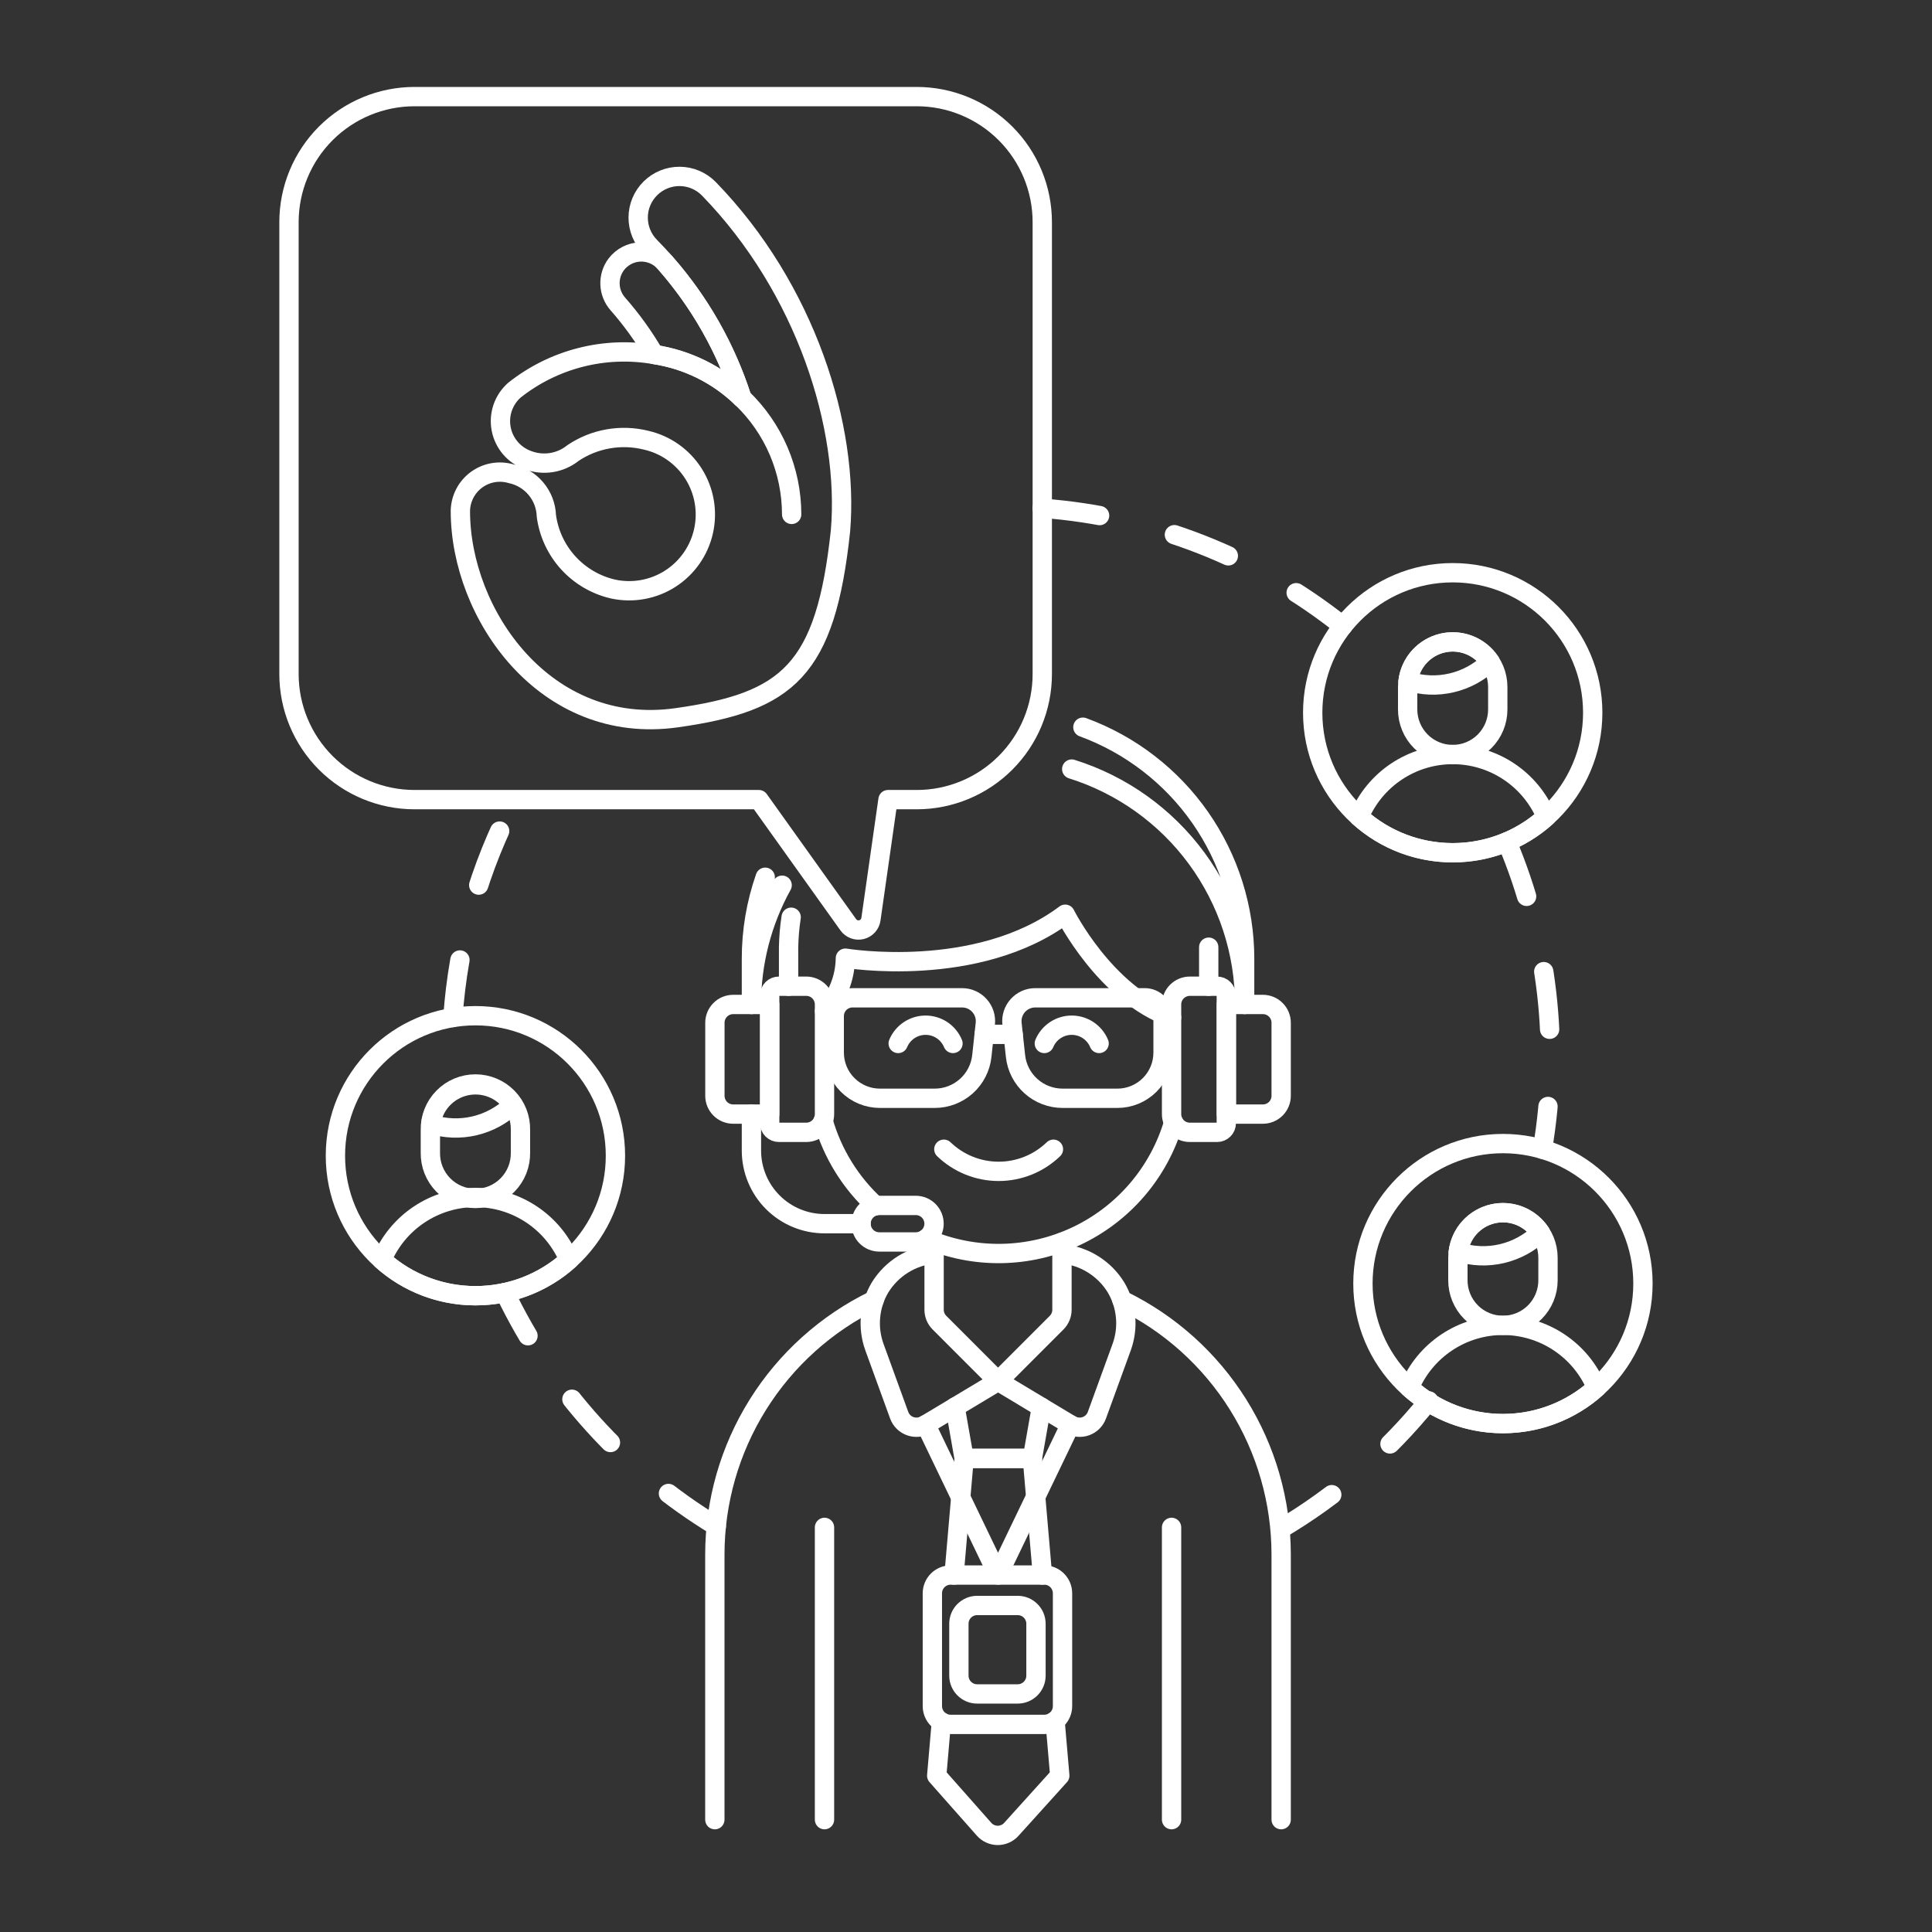 <?xml version="1.0" encoding="UTF-8"?>
<svg xmlns="http://www.w3.org/2000/svg" fill="none" viewBox="0 0 500 500">
  <rect x="0" y="0" width="500" height="500" fill="#333333" stroke="none"/>
  <g transform="matrix(5,0,0,5,0,0)">
    <path stroke="#ffffff" stroke-dasharray="3 4" stroke-linecap="round" stroke-linejoin="round" d="M78 43.574C80.115 48.594 80.752 54.114 79.836 59.484"></path>
    <path stroke="#ffffff" stroke-dasharray="3 4" stroke-linecap="round" stroke-linejoin="round" d="M53.94 26.306C59.622 26.726 65.045 28.849 69.5 32.4"></path>
    <path stroke="#ffffff" stroke-dasharray="3 4" stroke-linecap="round" stroke-linejoin="round" d="M23.442 52.665C23.713 48.722 24.808 44.88 26.656 41.386"></path>
    <path stroke="#ffffff" stroke-dasharray="3 4" stroke-linecap="round" stroke-linejoin="round" d="M37.077 78.991C32.333 76.111 28.531 71.911 26.135 66.905"></path>
    <path stroke="#ffffff" stroke-dasharray="3 4" stroke-linecap="round" stroke-linejoin="round" d="M73.95 72.508C71.802 75.168 69.194 77.422 66.25 79.161"></path>
    <path stroke="#ffffff" stroke-linecap="round" stroke-linejoin="round" d="M45.244 67.294C42.772 68.497 40.688 70.37 39.23 72.701C37.772 75.032 36.999 77.726 37 80.475V94.185"></path>
    <path stroke="#ffffff" stroke-linecap="round" stroke-linejoin="round" d="M66.313 94.185V80.475C66.314 77.726 65.541 75.033 64.084 72.702C62.627 70.371 60.543 68.497 58.072 67.294"></path>
    <path stroke="#ffffff" stroke-linecap="round" stroke-linejoin="round" d="M42.676 79.057V94.185"></path>
    <path stroke="#ffffff" stroke-linecap="round" stroke-linejoin="round" d="M60.64 79.057V94.185"></path>
    <path stroke="#ffffff" stroke-linecap="round" stroke-linejoin="round" d="M53.901 72.838L53.435 75.488H49.903L49.435 72.826"></path>
    <path stroke="#ffffff" stroke-linecap="round" stroke-linejoin="round" d="M48.725 89.124L48.484 91.91L50.935 94.681C51.023 94.781 51.132 94.861 51.253 94.915C51.374 94.97 51.505 94.999 51.638 95C51.772 95 51.903 94.973 52.025 94.919C52.147 94.866 52.256 94.787 52.345 94.688L54.854 91.91L54.609 89.072"></path>
    <path stroke="#ffffff" stroke-linecap="round" stroke-linejoin="round" d="M53.957 81.523L53.435 75.488H49.903L49.381 81.523"></path>
    <path stroke="#ffffff" stroke-linecap="round" stroke-linejoin="round" d="M48.349 64.9C47.779 64.954 47.23 65.139 46.744 65.441C46.258 65.743 45.849 66.155 45.549 66.642C45.276 67.103 45.109 67.619 45.059 68.153C45.01 68.686 45.078 69.224 45.261 69.728L46.542 73.252C46.59 73.383 46.666 73.502 46.765 73.6C46.864 73.698 46.984 73.773 47.115 73.819C47.247 73.866 47.387 73.883 47.526 73.869C47.664 73.855 47.798 73.811 47.918 73.739L51.662 71.493L55.4 73.739C55.52 73.811 55.653 73.855 55.792 73.869C55.931 73.883 56.071 73.866 56.202 73.82C56.334 73.773 56.453 73.698 56.552 73.6C56.651 73.502 56.727 73.383 56.775 73.252L58.057 69.728C58.24 69.224 58.309 68.686 58.258 68.153C58.209 67.619 58.041 67.103 57.768 66.642C57.472 66.158 57.068 65.75 56.588 65.448C56.108 65.145 55.564 64.958 55 64.9"></path>
    <path stroke="#ffffff" stroke-linecap="round" stroke-linejoin="round" d="M54.967 64.3V67.793C54.967 68.043 54.867 68.284 54.69 68.461L51.658 71.494L48.626 68.46C48.538 68.372 48.468 68.268 48.421 68.154C48.373 68.039 48.349 67.916 48.349 67.792V64.3"></path>
    <path stroke="#ffffff" stroke-linecap="round" stroke-linejoin="round" d="M47.946 64.111C49.173 64.64 50.499 64.902 51.835 64.881C53.171 64.859 54.488 64.555 55.697 63.987C56.907 63.419 57.983 62.601 58.853 61.587C59.723 60.573 60.368 59.386 60.746 58.104"></path>
    <path stroke="#ffffff" stroke-linecap="round" stroke-linejoin="round" d="M42.607 58.019C43.088 59.707 44.029 61.227 45.324 62.411"></path>
    <path stroke="#ffffff" stroke-linecap="round" stroke-linejoin="round" d="M54.526 59.484C53.764 60.218 52.748 60.629 51.69 60.629C50.631 60.629 49.615 60.218 48.853 59.484"></path>
    <path stroke="#ffffff" stroke-linecap="round" stroke-linejoin="round" d="M49.326 54.01C49.209 53.73 49.013 53.491 48.76 53.322C48.508 53.154 48.211 53.064 47.908 53.064C47.605 53.064 47.308 53.154 47.056 53.322C46.803 53.491 46.607 53.73 46.49 54.01"></path>
    <path stroke="#ffffff" stroke-linecap="round" stroke-linejoin="round" d="M56.89 54.01C56.773 53.73 56.577 53.491 56.324 53.322C56.072 53.154 55.775 53.064 55.472 53.064C55.169 53.064 54.872 53.154 54.62 53.322C54.367 53.491 54.17 53.73 54.054 54.01"></path>
    <path stroke="#ffffff" stroke-linecap="round" stroke-linejoin="round" d="M62.563 51.046V49.026"></path>
    <path stroke="#ffffff" stroke-linecap="round" stroke-linejoin="round" d="M42.677 52.34C43.36 51.587 43.744 50.611 43.757 49.595C43.757 49.595 50.584 50.732 55.135 47.32C55.135 47.32 57.197 51.444 60.64 52.669"></path>
    <path stroke="#ffffff" stroke-linecap="round" stroke-linejoin="round" d="M40.95 47.475C40.871 47.989 40.827 48.507 40.817 49.026V51.046"></path>
    <path stroke="#ffffff" stroke-linecap="round" stroke-linejoin="round" d="M45.544 56.847C44.917 56.847 44.316 56.598 43.873 56.154C43.429 55.711 43.18 55.11 43.18 54.483V52.592C43.18 52.341 43.28 52.101 43.457 51.923C43.635 51.746 43.875 51.646 44.126 51.646H49.8C49.969 51.646 50.137 51.682 50.292 51.751C50.446 51.821 50.585 51.922 50.698 52.048C50.811 52.174 50.897 52.322 50.949 52.484C51.001 52.645 51.018 52.816 51 52.984L50.819 54.66C50.754 55.261 50.469 55.816 50.019 56.22C49.569 56.623 48.986 56.847 48.382 56.847H45.544Z"></path>
    <path stroke="#ffffff" stroke-linecap="round" stroke-linejoin="round" d="M57.836 56.847C58.147 56.847 58.454 56.786 58.741 56.667C59.028 56.548 59.288 56.374 59.508 56.155C59.727 55.935 59.901 55.675 60.02 55.388C60.139 55.101 60.2 54.793 60.2 54.483V52.592C60.2 52.341 60.1 52.101 59.923 51.923C59.746 51.746 59.506 51.646 59.255 51.646H53.581C53.412 51.646 53.244 51.682 53.089 51.751C52.935 51.821 52.796 51.922 52.683 52.048C52.57 52.174 52.485 52.322 52.432 52.484C52.38 52.645 52.363 52.816 52.381 52.984L52.562 54.66C52.627 55.261 52.912 55.817 53.362 56.22C53.812 56.624 54.396 56.847 55 56.847H57.836Z"></path>
    <path stroke="#ffffff" stroke-linecap="round" stroke-linejoin="round" d="M50.939 53.537H52.441"></path>
    <path stroke="#ffffff" stroke-linecap="round" stroke-linejoin="round" d="M41.73 58.61H40.312C40.187 58.61 40.066 58.56 39.977 58.471C39.889 58.383 39.839 58.263 39.839 58.137V51.519C39.839 51.394 39.889 51.273 39.977 51.185C40.066 51.096 40.187 51.046 40.312 51.046H41.73C41.981 51.046 42.221 51.145 42.399 51.323C42.576 51.5 42.676 51.74 42.676 51.991V57.665C42.676 57.916 42.576 58.156 42.399 58.333C42.221 58.511 41.981 58.61 41.73 58.61V58.61Z"></path>
    <path stroke="#ffffff" stroke-linecap="round" stroke-linejoin="round" d="M37.948 57.665H39.839V51.991H37.948C37.697 51.991 37.457 52.091 37.28 52.269C37.103 52.446 37.003 52.686 37.003 52.937V56.719C37.003 56.97 37.103 57.21 37.28 57.388C37.457 57.565 37.697 57.665 37.948 57.665V57.665Z"></path>
    <path stroke="#ffffff" stroke-linecap="round" stroke-linejoin="round" d="M61.586 58.61H63C63.126 58.61 63.246 58.56 63.334 58.471C63.423 58.383 63.473 58.263 63.473 58.137V51.519C63.473 51.394 63.423 51.273 63.334 51.185C63.246 51.096 63.126 51.046 63 51.046H61.586C61.462 51.046 61.339 51.07 61.224 51.118C61.109 51.165 61.005 51.235 60.917 51.322C60.829 51.41 60.76 51.514 60.712 51.629C60.664 51.744 60.64 51.867 60.64 51.991V57.665C60.64 57.789 60.664 57.912 60.712 58.027C60.76 58.142 60.829 58.246 60.917 58.334C61.005 58.421 61.109 58.491 61.224 58.538C61.339 58.586 61.462 58.61 61.586 58.61V58.61Z"></path>
    <path stroke="#ffffff" stroke-linecap="round" stroke-linejoin="round" d="M66.313 56.719C66.313 56.97 66.213 57.21 66.036 57.388C65.859 57.565 65.619 57.665 65.368 57.665H63.477V51.991H65.368C65.619 51.991 65.859 52.091 66.036 52.269C66.213 52.446 66.313 52.686 66.313 52.937V56.719Z"></path>
    <path stroke="#ffffff" stroke-linecap="round" stroke-linejoin="round" d="M40.483 45.818C39.437 47.707 38.89 49.832 38.894 51.991V49.628C38.892 48.191 39.134 46.763 39.608 45.406"></path>
    <path stroke="#ffffff" stroke-linecap="round" stroke-linejoin="round" d="M56.05 37.639C58.505 38.54 60.625 40.172 62.122 42.316C63.619 44.461 64.422 47.013 64.422 49.628V51.991C64.422 49.272 63.553 46.624 61.944 44.432C60.334 42.241 58.067 40.62 55.472 39.807"></path>
    <path stroke="#ffffff" stroke-linecap="round" stroke-linejoin="round" d="M47.4 64.283H45.512C45.388 64.283 45.265 64.258 45.15 64.211C45.036 64.163 44.932 64.094 44.844 64.006C44.756 63.918 44.686 63.814 44.639 63.7C44.592 63.585 44.567 63.462 44.567 63.338V63.338C44.567 63.214 44.591 63.091 44.639 62.976C44.686 62.861 44.756 62.757 44.843 62.669C44.931 62.581 45.035 62.512 45.15 62.464C45.265 62.416 45.388 62.392 45.512 62.392H47.4C47.651 62.392 47.892 62.492 48.069 62.669C48.246 62.846 48.346 63.087 48.346 63.338V63.338C48.346 63.589 48.246 63.829 48.069 64.006C47.891 64.183 47.651 64.283 47.4 64.283Z"></path>
    <path stroke="#ffffff" stroke-linecap="round" stroke-linejoin="round" d="M44.567 63.338H42.676C42.179 63.338 41.688 63.24 41.229 63.05C40.77 62.86 40.353 62.581 40.002 62.23C39.651 61.879 39.372 61.462 39.182 61.003C38.992 60.544 38.894 60.053 38.894 59.556V57.665"></path>
    <path stroke="#ffffff" stroke-linecap="round" stroke-linejoin="round" d="M47.914 73.739L51.658 81.523L55.402 73.739"></path>
    <path stroke="#ffffff" stroke-linecap="round" stroke-linejoin="round" d="M54.05 81.523H49.205C48.683 81.523 48.259 81.947 48.259 82.469V88.308C48.259 88.831 48.683 89.254 49.205 89.254H54.05C54.572 89.254 54.996 88.831 54.996 88.308V82.469C54.996 81.947 54.572 81.523 54.05 81.523Z"></path>
    <path stroke="#ffffff" stroke-miterlimit="10" d="M52.676 83.099H50.578C50.056 83.099 49.632 83.522 49.632 84.045V86.732C49.632 87.254 50.056 87.678 50.578 87.678H52.676C53.198 87.678 53.622 87.254 53.622 86.732V84.045C53.622 83.522 53.198 83.099 52.676 83.099Z"></path>
    <path stroke="#ffffff" stroke-linecap="round" stroke-linejoin="round" d="M47.448 5H21.458C19.734 5 18.081 5.685 16.862 6.904C15.643 8.123 14.958 9.776 14.958 11.5V34.889C14.958 36.613 15.643 38.266 16.862 39.485C18.081 40.704 19.734 41.389 21.458 41.389H39.28L43.907 47.866C43.983 47.971 44.088 48.052 44.21 48.097C44.331 48.142 44.464 48.15 44.59 48.119C44.716 48.088 44.83 48.021 44.917 47.925C45.004 47.828 45.061 47.709 45.079 47.58L45.963 41.389H47.448C49.172 41.389 50.825 40.704 52.044 39.485C53.263 38.266 53.948 36.613 53.948 34.889V11.5C53.948 9.776 53.263 8.123 52.044 6.904C50.825 5.685 49.172 5 47.448 5V5Z"></path>
    <path stroke="#ffffff" stroke-linecap="round" stroke-linejoin="round" d="M33.862 18.349C35.573 18.607 37.16 19.394 38.4 20.6C37.57 18.018 36.218 15.636 34.426 13.6C34.267 13.417 34.069 13.272 33.847 13.175C33.625 13.079 33.385 13.032 33.143 13.04C32.901 13.048 32.663 13.11 32.448 13.221C32.233 13.332 32.045 13.489 31.898 13.682V13.682C31.673 13.981 31.559 14.349 31.574 14.723C31.589 15.097 31.733 15.454 31.981 15.734C32.692 16.543 33.322 17.418 33.862 18.349V18.349Z"></path>
    <path stroke="#ffffff" stroke-linecap="round" stroke-linejoin="round" d="M38.4 20.6C39.214 21.379 39.861 22.314 40.304 23.349C40.746 24.385 40.975 25.499 40.976 26.625"></path>
    <path stroke="#ffffff" stroke-linecap="round" stroke-linejoin="round" d="M36.684 9.765C36.286 9.362 35.745 9.134 35.179 9.131C34.613 9.128 34.069 9.349 33.666 9.747C33.263 10.145 33.035 10.686 33.032 11.252C33.029 11.818 33.25 12.362 33.648 12.765C35.824 14.968 37.452 17.652 38.4 20.6C37.158 19.393 35.569 18.606 33.857 18.349C32.588 18.13 31.288 18.182 30.041 18.501C28.793 18.82 27.628 19.399 26.62 20.2C26.343 20.447 26.134 20.762 26.015 21.113C25.897 21.465 25.871 21.842 25.942 22.206C26.012 22.571 26.177 22.91 26.418 23.192C26.66 23.474 26.971 23.689 27.32 23.814C27.708 23.963 28.128 24.007 28.538 23.943C28.949 23.879 29.335 23.708 29.659 23.448C30.207 23.08 30.825 22.831 31.475 22.717C32.124 22.602 32.791 22.624 33.431 22.782C34.448 23.011 35.333 23.634 35.892 24.513C36.452 25.392 36.641 26.458 36.418 27.476C36.195 28.494 35.578 29.383 34.702 29.948C33.826 30.513 32.762 30.708 31.742 30.491C30.848 30.288 30.037 29.816 29.418 29.139C28.799 28.462 28.402 27.612 28.28 26.703C28.263 26.186 28.073 25.69 27.74 25.294C27.408 24.898 26.952 24.625 26.446 24.518C26.146 24.431 25.83 24.413 25.522 24.467C25.214 24.521 24.923 24.644 24.67 24.828C24.417 25.012 24.21 25.252 24.064 25.528C23.919 25.805 23.838 26.111 23.829 26.423V26.45C23.829 31.789 28.215 38.113 35.029 37.15C40.786 36.336 42.729 34.71 43.503 27.483C43.959 22.1 41.71 14.932 36.684 9.765Z"></path>
    <path stroke="#ffffff" stroke-linecap="round" stroke-linejoin="round" d="M24.608 67.067C28.61 67.067 31.855 63.822 31.855 59.82C31.855 55.818 28.61 52.573 24.608 52.573C20.606 52.573 17.361 55.818 17.361 59.82C17.361 63.822 20.606 67.067 24.608 67.067Z"></path>
    <path stroke="#ffffff" stroke-linecap="round" stroke-linejoin="round" d="M22.276 59.652C22.27 59.962 22.325 60.271 22.439 60.559C22.554 60.848 22.724 61.11 22.942 61.332C23.159 61.554 23.418 61.73 23.704 61.85C23.99 61.97 24.297 62.032 24.608 62.032C24.918 62.032 25.225 61.97 25.511 61.85C25.797 61.73 26.056 61.554 26.273 61.332C26.491 61.11 26.661 60.848 26.776 60.559C26.89 60.271 26.945 59.962 26.939 59.652V58.486C26.945 58.176 26.89 57.867 26.776 57.579C26.661 57.29 26.491 57.028 26.273 56.806C26.056 56.584 25.797 56.408 25.511 56.288C25.225 56.168 24.918 56.106 24.608 56.106C24.297 56.106 23.99 56.168 23.704 56.288C23.418 56.408 23.159 56.584 22.942 56.806C22.724 57.028 22.554 57.29 22.439 57.579C22.325 57.867 22.27 58.176 22.276 58.486V59.652Z"></path>
    <path stroke="#ffffff" stroke-linecap="round" stroke-linejoin="round" d="M29.452 65.21C28.122 66.405 26.397 67.066 24.608 67.066C22.82 67.066 21.095 66.405 19.765 65.21C20.163 64.254 20.835 63.438 21.696 62.864C22.557 62.289 23.568 61.982 24.603 61.981C25.638 61.98 26.651 62.286 27.512 62.859C28.374 63.432 29.047 64.247 29.447 65.202"></path>
    <path stroke="#ffffff" stroke-linecap="round" stroke-linejoin="round" d="M22.3 58.185C22.36 57.714 22.563 57.273 22.881 56.921C23.198 56.569 23.616 56.322 24.078 56.213C24.54 56.104 25.024 56.139 25.465 56.313C25.907 56.486 26.285 56.791 26.549 57.185C25.997 57.721 25.311 58.096 24.563 58.272C23.814 58.449 23.032 58.418 22.3 58.185Z"></path>
    <path stroke="#ffffff" stroke-linecap="round" stroke-linejoin="round" d="M75.192 44.138C79.194 44.138 82.439 40.893 82.439 36.891C82.439 32.889 79.194 29.644 75.192 29.644C71.189 29.644 67.945 32.889 67.945 36.891C67.945 40.893 71.189 44.138 75.192 44.138Z"></path>
    <path stroke="#ffffff" stroke-linecap="round" stroke-linejoin="round" d="M72.86 36.723C72.86 37.342 73.106 37.935 73.543 38.372C73.98 38.809 74.573 39.055 75.192 39.055C75.811 39.055 76.404 38.809 76.841 38.372C77.278 37.935 77.524 37.342 77.524 36.723V35.557C77.524 34.938 77.278 34.345 76.841 33.908C76.404 33.471 75.811 33.225 75.192 33.225C74.573 33.225 73.98 33.471 73.543 33.908C73.106 34.345 72.86 34.938 72.86 35.557V36.723Z"></path>
    <path stroke="#ffffff" stroke-linecap="round" stroke-linejoin="round" d="M80.037 42.281C78.707 43.477 76.981 44.138 75.193 44.138C73.404 44.138 71.679 43.477 70.349 42.281C70.747 41.326 71.419 40.51 72.28 39.936C73.141 39.361 74.153 39.055 75.187 39.054C76.222 39.053 77.234 39.358 78.096 39.931C78.958 40.504 79.631 41.319 80.031 42.273"></path>
    <path stroke="#ffffff" stroke-linecap="round" stroke-linejoin="round" d="M72.879 35.256C72.94 34.785 73.142 34.344 73.46 33.992C73.778 33.64 74.196 33.393 74.658 33.284C75.12 33.176 75.604 33.21 76.045 33.384C76.487 33.558 76.865 33.862 77.129 34.256C76.577 34.791 75.891 35.167 75.142 35.343C74.394 35.52 73.612 35.489 72.879 35.256V35.256Z"></path>
    <path stroke="#ffffff" stroke-linecap="round" stroke-linejoin="round" d="M77.792 73.685C81.794 73.685 85.039 70.44 85.039 66.438C85.039 62.436 81.794 59.191 77.792 59.191C73.79 59.191 70.545 62.436 70.545 66.438C70.545 70.44 73.79 73.685 77.792 73.685Z"></path>
    <path stroke="#ffffff" stroke-linecap="round" stroke-linejoin="round" d="M75.46 66.27C75.46 66.888 75.706 67.482 76.143 67.919C76.58 68.356 77.174 68.602 77.792 68.602C78.41 68.602 79.004 68.356 79.441 67.919C79.878 67.482 80.124 66.888 80.124 66.27V65.1C80.124 64.481 79.878 63.888 79.441 63.451C79.004 63.014 78.41 62.768 77.792 62.768C77.174 62.768 76.58 63.014 76.143 63.451C75.706 63.888 75.46 64.481 75.46 65.1V66.27Z"></path>
    <path stroke="#ffffff" stroke-linecap="round" stroke-linejoin="round" d="M82.637 71.828C81.307 73.024 79.582 73.685 77.793 73.685C76.005 73.685 74.28 73.024 72.95 71.828C73.348 70.873 74.02 70.057 74.881 69.483C75.742 68.908 76.753 68.601 77.788 68.6C78.823 68.6 79.835 68.905 80.696 69.478C81.558 70.05 82.231 70.865 82.631 71.82"></path>
    <path stroke="#ffffff" stroke-linecap="round" stroke-linejoin="round" d="M75.479 64.8C75.54 64.329 75.743 63.889 76.06 63.536C76.378 63.184 76.796 62.937 77.258 62.828C77.72 62.72 78.204 62.754 78.645 62.928C79.087 63.102 79.465 63.406 79.729 63.8C79.177 64.335 78.491 64.711 77.742 64.887C76.994 65.064 76.212 65.033 75.479 64.8Z"></path>
  </g>
</svg>
